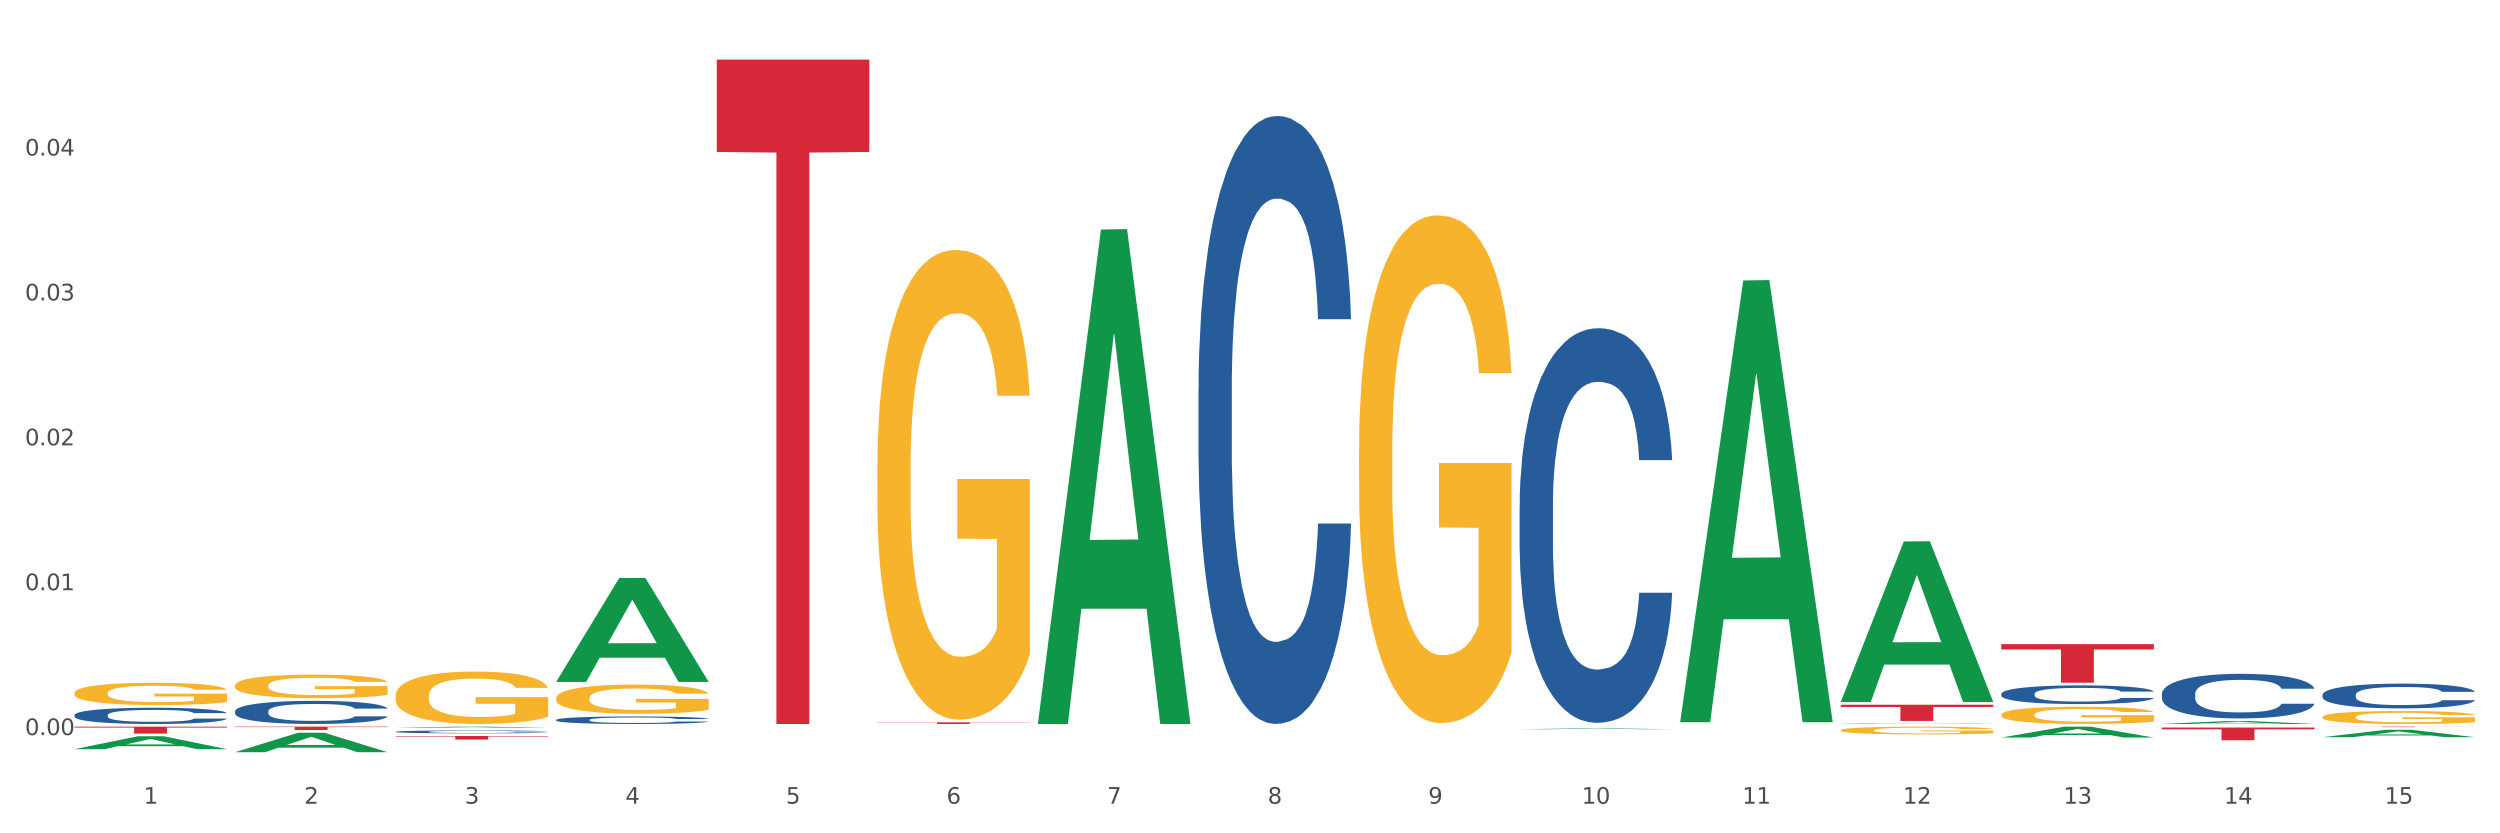 <?xml version="1.0" encoding="utf-8" standalone="no"?>
<!DOCTYPE svg PUBLIC "-//W3C//DTD SVG 1.1//EN"
  "http://www.w3.org/Graphics/SVG/1.1/DTD/svg11.dtd">
<svg xmlns:xlink="http://www.w3.org/1999/xlink" width="1080pt" height="360pt" viewBox="0 0 1080 360" xmlns="http://www.w3.org/2000/svg" version="1.1">
 <rect x="0" y="0" width="1080" height="360" fill="#333333" stroke="none"/>
 <defs>
  <style type="text/css">*{stroke-linejoin: round; stroke-linecap: butt}</style>
 </defs>
 <g id="figure_1">
  <g id="patch_1">
   <path d="M 0 360 
L 1080 360 
L 1080 0 
L 0 0 
z
" style="fill: #ffffff; stroke: #ffffff; stroke-linejoin: miter"/>
  </g>
  <g id="axes_1">
   <g id="matplotlib.axis_1">
    <g id="xtick_1">
     <g id="text_1">
      <!-- 1 -->
      <g style="fill: #4d4d4d" transform="translate(62.07 347.204) scale(0.096 -0.096)">
       <defs>
        <path id="DejaVuSans-31" d="M 794 531 
L 1825 531 
L 1825 4091 
L 703 3866 
L 703 4441 
L 1819 4666 
L 2450 4666 
L 2450 531 
L 3481 531 
L 3481 0 
L 794 0 
L 794 531 
z
" transform="scale(0.016)"/>
       </defs>
       <use xlink:href="#DejaVuSans-31"/>
      </g>
     </g>
    </g>
    <g id="xtick_2">
     <g id="text_2">
      <!-- 2 -->
      <g style="fill: #4d4d4d" transform="translate(131.436 347.204) scale(0.096 -0.096)">
       <defs>
        <path id="DejaVuSans-32" d="M 1228 531 
L 3431 531 
L 3431 0 
L 469 0 
L 469 531 
Q 828 903 1448 1529 
Q 2069 2156 2228 2338 
Q 2531 2678 2651 2914 
Q 2772 3150 2772 3378 
Q 2772 3750 2511 3984 
Q 2250 4219 1831 4219 
Q 1534 4219 1204 4116 
Q 875 4013 500 3803 
L 500 4441 
Q 881 4594 1212 4672 
Q 1544 4750 1819 4750 
Q 2544 4750 2975 4387 
Q 3406 4025 3406 3419 
Q 3406 3131 3298 2873 
Q 3191 2616 2906 2266 
Q 2828 2175 2409 1742 
Q 1991 1309 1228 531 
z
" transform="scale(0.016)"/>
       </defs>
       <use xlink:href="#DejaVuSans-32"/>
      </g>
     </g>
    </g>
    <g id="xtick_3">
     <g id="text_3">
      <!-- 3 -->
      <g style="fill: #4d4d4d" transform="translate(200.802 347.204) scale(0.096 -0.096)">
       <defs>
        <path id="DejaVuSans-33" d="M 2597 2516 
Q 3050 2419 3304 2112 
Q 3559 1806 3559 1356 
Q 3559 666 3084 287 
Q 2609 -91 1734 -91 
Q 1441 -91 1130 -33 
Q 819 25 488 141 
L 488 750 
Q 750 597 1062 519 
Q 1375 441 1716 441 
Q 2309 441 2620 675 
Q 2931 909 2931 1356 
Q 2931 1769 2642 2001 
Q 2353 2234 1838 2234 
L 1294 2234 
L 1294 2753 
L 1863 2753 
Q 2328 2753 2575 2939 
Q 2822 3125 2822 3475 
Q 2822 3834 2567 4026 
Q 2313 4219 1838 4219 
Q 1578 4219 1281 4162 
Q 984 4106 628 3988 
L 628 4550 
Q 988 4650 1302 4700 
Q 1616 4750 1894 4750 
Q 2613 4750 3031 4423 
Q 3450 4097 3450 3541 
Q 3450 3153 3228 2886 
Q 3006 2619 2597 2516 
z
" transform="scale(0.016)"/>
       </defs>
       <use xlink:href="#DejaVuSans-33"/>
      </g>
     </g>
    </g>
    <g id="xtick_4">
     <g id="text_4">
      <!-- 4 -->
      <g style="fill: #4d4d4d" transform="translate(270.169 347.204) scale(0.096 -0.096)">
       <defs>
        <path id="DejaVuSans-34" d="M 2419 4116 
L 825 1625 
L 2419 1625 
L 2419 4116 
z
M 2253 4666 
L 3047 4666 
L 3047 1625 
L 3713 1625 
L 3713 1100 
L 3047 1100 
L 3047 0 
L 2419 0 
L 2419 1100 
L 313 1100 
L 313 1709 
L 2253 4666 
z
" transform="scale(0.016)"/>
       </defs>
       <use xlink:href="#DejaVuSans-34"/>
      </g>
     </g>
    </g>
    <g id="xtick_5">
     <g id="text_5">
      <!-- 5 -->
      <g style="fill: #4d4d4d" transform="translate(339.535 347.204) scale(0.096 -0.096)">
       <defs>
        <path id="DejaVuSans-35" d="M 691 4666 
L 3169 4666 
L 3169 4134 
L 1269 4134 
L 1269 2991 
Q 1406 3038 1543 3061 
Q 1681 3084 1819 3084 
Q 2600 3084 3056 2656 
Q 3513 2228 3513 1497 
Q 3513 744 3044 326 
Q 2575 -91 1722 -91 
Q 1428 -91 1123 -41 
Q 819 9 494 109 
L 494 744 
Q 775 591 1075 516 
Q 1375 441 1709 441 
Q 2250 441 2565 725 
Q 2881 1009 2881 1497 
Q 2881 1984 2565 2268 
Q 2250 2553 1709 2553 
Q 1456 2553 1204 2497 
Q 953 2441 691 2322 
L 691 4666 
z
" transform="scale(0.016)"/>
       </defs>
       <use xlink:href="#DejaVuSans-35"/>
      </g>
     </g>
    </g>
    <g id="xtick_6">
     <g id="text_6">
      <!-- 6 -->
      <g style="fill: #4d4d4d" transform="translate(408.901 347.204) scale(0.096 -0.096)">
       <defs>
        <path id="DejaVuSans-36" d="M 2113 2584 
Q 1688 2584 1439 2293 
Q 1191 2003 1191 1497 
Q 1191 994 1439 701 
Q 1688 409 2113 409 
Q 2538 409 2786 701 
Q 3034 994 3034 1497 
Q 3034 2003 2786 2293 
Q 2538 2584 2113 2584 
z
M 3366 4563 
L 3366 3988 
Q 3128 4100 2886 4159 
Q 2644 4219 2406 4219 
Q 1781 4219 1451 3797 
Q 1122 3375 1075 2522 
Q 1259 2794 1537 2939 
Q 1816 3084 2150 3084 
Q 2853 3084 3261 2657 
Q 3669 2231 3669 1497 
Q 3669 778 3244 343 
Q 2819 -91 2113 -91 
Q 1303 -91 875 529 
Q 447 1150 447 2328 
Q 447 3434 972 4092 
Q 1497 4750 2381 4750 
Q 2619 4750 2861 4703 
Q 3103 4656 3366 4563 
z
" transform="scale(0.016)"/>
       </defs>
       <use xlink:href="#DejaVuSans-36"/>
      </g>
     </g>
    </g>
    <g id="xtick_7">
     <g id="text_7">
      <!-- 7 -->
      <g style="fill: #4d4d4d" transform="translate(478.267 347.204) scale(0.096 -0.096)">
       <defs>
        <path id="DejaVuSans-37" d="M 525 4666 
L 3525 4666 
L 3525 4397 
L 1831 0 
L 1172 0 
L 2766 4134 
L 525 4134 
L 525 4666 
z
" transform="scale(0.016)"/>
       </defs>
       <use xlink:href="#DejaVuSans-37"/>
      </g>
     </g>
    </g>
    <g id="xtick_8">
     <g id="text_8">
      <!-- 8 -->
      <g style="fill: #4d4d4d" transform="translate(547.634 347.204) scale(0.096 -0.096)">
       <defs>
        <path id="DejaVuSans-38" d="M 2034 2216 
Q 1584 2216 1326 1975 
Q 1069 1734 1069 1313 
Q 1069 891 1326 650 
Q 1584 409 2034 409 
Q 2484 409 2743 651 
Q 3003 894 3003 1313 
Q 3003 1734 2745 1975 
Q 2488 2216 2034 2216 
z
M 1403 2484 
Q 997 2584 770 2862 
Q 544 3141 544 3541 
Q 544 4100 942 4425 
Q 1341 4750 2034 4750 
Q 2731 4750 3128 4425 
Q 3525 4100 3525 3541 
Q 3525 3141 3298 2862 
Q 3072 2584 2669 2484 
Q 3125 2378 3379 2068 
Q 3634 1759 3634 1313 
Q 3634 634 3220 271 
Q 2806 -91 2034 -91 
Q 1263 -91 848 271 
Q 434 634 434 1313 
Q 434 1759 690 2068 
Q 947 2378 1403 2484 
z
M 1172 3481 
Q 1172 3119 1398 2916 
Q 1625 2713 2034 2713 
Q 2441 2713 2670 2916 
Q 2900 3119 2900 3481 
Q 2900 3844 2670 4047 
Q 2441 4250 2034 4250 
Q 1625 4250 1398 4047 
Q 1172 3844 1172 3481 
z
" transform="scale(0.016)"/>
       </defs>
       <use xlink:href="#DejaVuSans-38"/>
      </g>
     </g>
    </g>
    <g id="xtick_9">
     <g id="text_9">
      <!-- 9 -->
      <g style="fill: #4d4d4d" transform="translate(617 347.204) scale(0.096 -0.096)">
       <defs>
        <path id="DejaVuSans-39" d="M 703 97 
L 703 672 
Q 941 559 1184 500 
Q 1428 441 1663 441 
Q 2288 441 2617 861 
Q 2947 1281 2994 2138 
Q 2813 1869 2534 1725 
Q 2256 1581 1919 1581 
Q 1219 1581 811 2004 
Q 403 2428 403 3163 
Q 403 3881 828 4315 
Q 1253 4750 1959 4750 
Q 2769 4750 3195 4129 
Q 3622 3509 3622 2328 
Q 3622 1225 3098 567 
Q 2575 -91 1691 -91 
Q 1453 -91 1209 -44 
Q 966 3 703 97 
z
M 1959 2075 
Q 2384 2075 2632 2365 
Q 2881 2656 2881 3163 
Q 2881 3666 2632 3958 
Q 2384 4250 1959 4250 
Q 1534 4250 1286 3958 
Q 1038 3666 1038 3163 
Q 1038 2656 1286 2365 
Q 1534 2075 1959 2075 
z
" transform="scale(0.016)"/>
       </defs>
       <use xlink:href="#DejaVuSans-39"/>
      </g>
     </g>
    </g>
    <g id="xtick_10">
     <g id="text_10">
      <!-- 10 -->
      <g style="fill: #4d4d4d" transform="translate(683.312 347.204) scale(0.096 -0.096)">
       <defs>
        <path id="DejaVuSans-30" d="M 2034 4250 
Q 1547 4250 1301 3770 
Q 1056 3291 1056 2328 
Q 1056 1369 1301 889 
Q 1547 409 2034 409 
Q 2525 409 2770 889 
Q 3016 1369 3016 2328 
Q 3016 3291 2770 3770 
Q 2525 4250 2034 4250 
z
M 2034 4750 
Q 2819 4750 3233 4129 
Q 3647 3509 3647 2328 
Q 3647 1150 3233 529 
Q 2819 -91 2034 -91 
Q 1250 -91 836 529 
Q 422 1150 422 2328 
Q 422 3509 836 4129 
Q 1250 4750 2034 4750 
z
" transform="scale(0.016)"/>
       </defs>
       <use xlink:href="#DejaVuSans-31"/>
       <use xlink:href="#DejaVuSans-30" transform="translate(63.623 0)"/>
      </g>
     </g>
    </g>
    <g id="xtick_11">
     <g id="text_11">
      <!-- 11 -->
      <g style="fill: #4d4d4d" transform="translate(752.678 347.204) scale(0.096 -0.096)">
       <use xlink:href="#DejaVuSans-31"/>
       <use xlink:href="#DejaVuSans-31" transform="translate(63.623 0)"/>
      </g>
     </g>
    </g>
    <g id="xtick_12">
     <g id="text_12">
      <!-- 12 -->
      <g style="fill: #4d4d4d" transform="translate(822.044 347.204) scale(0.096 -0.096)">
       <use xlink:href="#DejaVuSans-31"/>
       <use xlink:href="#DejaVuSans-32" transform="translate(63.623 0)"/>
      </g>
     </g>
    </g>
    <g id="xtick_13">
     <g id="text_13">
      <!-- 13 -->
      <g style="fill: #4d4d4d" transform="translate(891.411 347.204) scale(0.096 -0.096)">
       <use xlink:href="#DejaVuSans-31"/>
       <use xlink:href="#DejaVuSans-33" transform="translate(63.623 0)"/>
      </g>
     </g>
    </g>
    <g id="xtick_14">
     <g id="text_14">
      <!-- 14 -->
      <g style="fill: #4d4d4d" transform="translate(960.777 347.204) scale(0.096 -0.096)">
       <use xlink:href="#DejaVuSans-31"/>
       <use xlink:href="#DejaVuSans-34" transform="translate(63.623 0)"/>
      </g>
     </g>
    </g>
    <g id="xtick_15">
     <g id="text_15">
      <!-- 15 -->
      <g style="fill: #4d4d4d" transform="translate(1030.143 347.204) scale(0.096 -0.096)">
       <use xlink:href="#DejaVuSans-31"/>
       <use xlink:href="#DejaVuSans-35" transform="translate(63.623 0)"/>
      </g>
     </g>
    </g>
    <g id="xtick_16"/>
    <g id="xtick_17"/>
    <g id="xtick_18"/>
    <g id="xtick_19"/>
    <g id="xtick_20"/>
    <g id="xtick_21"/>
    <g id="xtick_22"/>
    <g id="xtick_23"/>
    <g id="xtick_24"/>
    <g id="xtick_25"/>
    <g id="xtick_26"/>
    <g id="xtick_27"/>
    <g id="xtick_28"/>
    <g id="xtick_29"/>
   </g>
   <g id="matplotlib.axis_2">
    <g id="ytick_1">
     <g id="text_16">
      <!-- 0.00 -->
      <g style="fill: #4d4d4d" transform="translate(10.8 317.557) scale(0.096 -0.096)">
       <defs>
        <path id="DejaVuSans-2e" d="M 684 794 
L 1344 794 
L 1344 0 
L 684 0 
L 684 794 
z
" transform="scale(0.016)"/>
       </defs>
       <use xlink:href="#DejaVuSans-30"/>
       <use xlink:href="#DejaVuSans-2e" transform="translate(63.623 0)"/>
       <use xlink:href="#DejaVuSans-30" transform="translate(95.41 0)"/>
       <use xlink:href="#DejaVuSans-30" transform="translate(159.033 0)"/>
      </g>
     </g>
    </g>
    <g id="ytick_2">
     <g id="text_17">
      <!-- 0.01 -->
      <g style="fill: #4d4d4d" transform="translate(10.8 254.964) scale(0.096 -0.096)">
       <use xlink:href="#DejaVuSans-30"/>
       <use xlink:href="#DejaVuSans-2e" transform="translate(63.623 0)"/>
       <use xlink:href="#DejaVuSans-30" transform="translate(95.41 0)"/>
       <use xlink:href="#DejaVuSans-31" transform="translate(159.033 0)"/>
      </g>
     </g>
    </g>
    <g id="ytick_3">
     <g id="text_18">
      <!-- 0.02 -->
      <g style="fill: #4d4d4d" transform="translate(10.8 192.371) scale(0.096 -0.096)">
       <use xlink:href="#DejaVuSans-30"/>
       <use xlink:href="#DejaVuSans-2e" transform="translate(63.623 0)"/>
       <use xlink:href="#DejaVuSans-30" transform="translate(95.41 0)"/>
       <use xlink:href="#DejaVuSans-32" transform="translate(159.033 0)"/>
      </g>
     </g>
    </g>
    <g id="ytick_4">
     <g id="text_19">
      <!-- 0.03 -->
      <g style="fill: #4d4d4d" transform="translate(10.8 129.779) scale(0.096 -0.096)">
       <use xlink:href="#DejaVuSans-30"/>
       <use xlink:href="#DejaVuSans-2e" transform="translate(63.623 0)"/>
       <use xlink:href="#DejaVuSans-30" transform="translate(95.41 0)"/>
       <use xlink:href="#DejaVuSans-33" transform="translate(159.033 0)"/>
      </g>
     </g>
    </g>
    <g id="ytick_5">
     <g id="text_20">
      <!-- 0.04 -->
      <g style="fill: #4d4d4d" transform="translate(10.8 67.186) scale(0.096 -0.096)">
       <use xlink:href="#DejaVuSans-30"/>
       <use xlink:href="#DejaVuSans-2e" transform="translate(63.623 0)"/>
       <use xlink:href="#DejaVuSans-30" transform="translate(95.41 0)"/>
       <use xlink:href="#DejaVuSans-34" transform="translate(159.033 0)"/>
      </g>
     </g>
    </g>
    <g id="ytick_6"/>
    <g id="ytick_7"/>
    <g id="ytick_8"/>
    <g id="ytick_9"/>
    <g id="ytick_10"/>
   </g>
   <g id="PolyCollection_1">
    <path d="M 32.175 323.633 
L 32.243 323.628 
L 59.417 318.075 
L 70.695 318.07 
L 98.073 323.643 
L 85.029 323.643 
L 79.119 322.345 
L 51.061 322.345 
L 50.857 322.366 
L 45.151 323.643 
L 32.175 323.643 
L 32.175 323.633 
L 54.594 321.571 
L 75.586 321.566 
L 65.192 319.258 
L 65.056 319.247 
L 64.92 319.263 
L 54.526 321.566 
L 54.594 321.571 
L 32.175 323.633 
z
" clip-path="url(#p9879a45b90)" style="fill: #109648"/>
    <path d="M 1003.302 309.753 
L 1003.38 309.748 
L 1003.38 309.565 
L 1003.535 309.407 
L 1004.314 309.024 
L 1005.481 308.708 
L 1006.336 308.54 
L 1007.192 308.402 
L 1008.204 308.264 
L 1009.448 308.122 
L 1011.705 307.912 
L 1013.105 307.805 
L 1014.817 307.693 
L 1017.929 307.53 
L 1020.185 307.438 
L 1022.519 307.362 
L 1026.331 307.27 
L 1028.821 307.229 
L 1031.466 307.198 
L 1034.656 307.178 
L 1037.068 307.173 
L 1042.358 307.188 
L 1046.871 307.234 
L 1049.049 307.27 
L 1051.85 307.331 
L 1053.328 307.372 
L 1055.74 307.453 
L 1058.23 307.561 
L 1059.942 307.652 
L 1062.509 307.826 
L 1064.454 307.999 
L 1066.244 308.213 
L 1067.177 308.361 
L 1067.877 308.499 
L 1068.5 308.657 
L 1069.122 308.907 
L 1055.118 308.907 
L 1054.573 308.728 
L 1053.717 308.56 
L 1052.473 308.397 
L 1051.383 308.295 
L 1049.516 308.167 
L 1047.805 308.086 
L 1046.015 308.025 
L 1043.837 307.974 
L 1042.125 307.948 
L 1039.713 307.928 
L 1034.967 307.933 
L 1031.777 307.974 
L 1029.599 308.025 
L 1028.199 308.071 
L 1026.954 308.122 
L 1025.553 308.193 
L 1023.919 308.3 
L 1022.752 308.397 
L 1021.585 308.519 
L 1020.652 308.642 
L 1019.796 308.785 
L 1019.096 308.937 
L 1018.551 309.096 
L 1018.084 309.289 
L 1017.695 309.611 
L 1017.695 310.309 
L 1017.851 310.467 
L 1018.24 310.677 
L 1018.707 310.835 
L 1019.485 311.023 
L 1020.185 311.151 
L 1021.508 311.334 
L 1022.986 311.487 
L 1024.153 311.584 
L 1025.32 311.666 
L 1027.343 311.778 
L 1029.599 311.87 
L 1031.544 311.926 
L 1034.189 311.977 
L 1035.979 311.997 
L 1037.535 312.008 
L 1041.347 312.008 
L 1044.07 311.992 
L 1047.104 311.957 
L 1049.438 311.911 
L 1051.383 311.855 
L 1053.562 311.763 
L 1054.962 311.676 
L 1054.962 310.61 
L 1037.846 310.605 
L 1037.846 309.896 
L 1069.2 309.896 
L 1069.2 311.977 
L 1067.877 312.084 
L 1066.399 312.181 
L 1064.843 312.268 
L 1062.509 312.375 
L 1059.708 312.477 
L 1057.219 312.548 
L 1054.573 312.609 
L 1051.461 312.665 
L 1047.416 312.716 
L 1044.926 312.737 
L 1041.814 312.752 
L 1038.157 312.757 
L 1034.967 312.747 
L 1031.855 312.722 
L 1028.588 312.676 
L 1025.398 312.609 
L 1022.986 312.543 
L 1020.574 312.461 
L 1018.007 312.354 
L 1015.984 312.252 
L 1014.428 312.161 
L 1012.716 312.043 
L 1010.849 311.89 
L 1009.448 311.753 
L 1008.204 311.61 
L 1006.881 311.426 
L 1005.947 311.268 
L 1005.014 311.069 
L 1004.469 310.921 
L 1003.847 310.692 
L 1003.38 310.371 
L 1003.302 309.753 
z
" clip-path="url(#p9879a45b90)" style="fill: #f7b32b"/>
    <path d="M 379.006 201.734 
L 379.084 201.549 
L 379.084 194.877 
L 379.24 189.132 
L 380.018 175.232 
L 381.185 163.741 
L 382.04 157.625 
L 382.896 152.622 
L 383.908 147.618 
L 385.152 142.428 
L 387.409 134.83 
L 388.809 130.938 
L 390.521 126.861 
L 393.633 120.93 
L 395.889 117.594 
L 398.223 114.814 
L 402.035 111.478 
L 404.525 109.995 
L 407.17 108.883 
L 410.36 108.142 
L 412.772 107.957 
L 418.062 108.513 
L 422.575 110.181 
L 424.753 111.478 
L 427.554 113.702 
L 429.032 115.185 
L 431.444 118.15 
L 433.934 122.042 
L 435.646 125.378 
L 438.213 131.679 
L 440.158 137.98 
L 441.948 145.764 
L 442.881 151.139 
L 443.581 156.143 
L 444.204 161.888 
L 444.826 170.969 
L 430.822 170.969 
L 430.277 164.483 
L 429.422 158.367 
L 428.177 152.436 
L 427.087 148.73 
L 425.22 144.096 
L 423.509 141.131 
L 421.719 138.907 
L 419.541 137.054 
L 417.829 136.127 
L 415.417 135.386 
L 410.671 135.571 
L 407.481 137.054 
L 405.303 138.907 
L 403.903 140.575 
L 402.658 142.428 
L 401.257 145.023 
L 399.624 148.915 
L 398.456 152.436 
L 397.289 156.884 
L 396.356 161.332 
L 395.5 166.521 
L 394.8 172.081 
L 394.255 177.826 
L 393.788 184.869 
L 393.399 196.545 
L 393.399 221.935 
L 393.555 227.68 
L 393.944 235.279 
L 394.411 241.024 
L 395.189 247.881 
L 395.889 252.515 
L 397.212 259.187 
L 398.69 264.747 
L 399.857 268.268 
L 401.024 271.233 
L 403.047 275.31 
L 405.303 278.646 
L 407.248 280.685 
L 409.893 282.538 
L 411.683 283.28 
L 413.239 283.65 
L 417.051 283.65 
L 419.774 283.094 
L 422.808 281.797 
L 425.142 280.129 
L 427.087 278.09 
L 429.266 274.754 
L 430.666 271.604 
L 430.666 232.87 
L 413.55 232.684 
L 413.55 206.923 
L 444.904 206.923 
L 444.904 282.538 
L 443.581 286.43 
L 442.103 289.952 
L 440.547 293.102 
L 438.213 296.994 
L 435.412 300.701 
L 432.923 303.295 
L 430.277 305.519 
L 427.165 307.558 
L 423.12 309.411 
L 420.63 310.153 
L 417.518 310.709 
L 413.861 310.894 
L 410.671 310.523 
L 407.559 309.597 
L 404.292 307.929 
L 401.102 305.519 
L 398.69 303.11 
L 396.278 300.145 
L 393.711 296.253 
L 391.688 292.546 
L 390.132 289.21 
L 388.42 284.948 
L 386.553 279.388 
L 385.152 274.384 
L 383.908 269.195 
L 382.585 262.523 
L 381.651 256.777 
L 380.718 249.549 
L 380.173 244.175 
L 379.551 235.835 
L 379.084 224.159 
L 379.006 201.734 
z
" clip-path="url(#p9879a45b90)" style="fill: #f7b32b"/>
    <path d="M 864.57 308.751 
L 864.647 308.744 
L 864.647 308.499 
L 864.803 308.288 
L 865.581 307.778 
L 866.748 307.356 
L 867.604 307.132 
L 868.46 306.948 
L 869.471 306.765 
L 870.716 306.574 
L 872.972 306.295 
L 874.373 306.153 
L 876.084 306.003 
L 879.196 305.785 
L 881.453 305.663 
L 883.787 305.561 
L 887.599 305.438 
L 890.089 305.384 
L 892.734 305.343 
L 895.924 305.316 
L 898.336 305.309 
L 903.626 305.33 
L 908.139 305.391 
L 910.317 305.438 
L 913.118 305.52 
L 914.596 305.574 
L 917.008 305.683 
L 919.498 305.826 
L 921.209 305.948 
L 923.777 306.18 
L 925.722 306.411 
L 927.511 306.697 
L 928.445 306.894 
L 929.145 307.078 
L 929.767 307.288 
L 930.39 307.622 
L 916.385 307.622 
L 915.841 307.384 
L 914.985 307.159 
L 913.74 306.942 
L 912.651 306.806 
L 910.784 306.635 
L 909.072 306.527 
L 907.283 306.445 
L 905.104 306.377 
L 903.393 306.343 
L 900.981 306.316 
L 896.235 306.323 
L 893.045 306.377 
L 890.867 306.445 
L 889.466 306.506 
L 888.221 306.574 
L 886.821 306.669 
L 885.187 306.812 
L 884.02 306.942 
L 882.853 307.105 
L 881.919 307.268 
L 881.064 307.459 
L 880.363 307.663 
L 879.819 307.873 
L 879.352 308.132 
L 878.963 308.56 
L 878.963 309.492 
L 879.119 309.703 
L 879.508 309.982 
L 879.974 310.193 
L 880.752 310.445 
L 881.453 310.615 
L 882.775 310.859 
L 884.253 311.064 
L 885.42 311.193 
L 886.587 311.302 
L 888.61 311.451 
L 890.867 311.574 
L 892.812 311.649 
L 895.457 311.717 
L 897.246 311.744 
L 898.802 311.757 
L 902.615 311.757 
L 905.338 311.737 
L 908.372 311.689 
L 910.706 311.628 
L 912.651 311.553 
L 914.829 311.431 
L 916.23 311.315 
L 916.23 309.894 
L 899.114 309.887 
L 899.114 308.941 
L 930.468 308.941 
L 930.468 311.717 
L 929.145 311.859 
L 927.667 311.989 
L 926.111 312.104 
L 923.777 312.247 
L 920.976 312.383 
L 918.486 312.478 
L 915.841 312.56 
L 912.729 312.635 
L 908.683 312.703 
L 906.193 312.73 
L 903.081 312.75 
L 899.425 312.757 
L 896.235 312.744 
L 893.123 312.71 
L 889.855 312.648 
L 886.665 312.56 
L 884.253 312.472 
L 881.842 312.363 
L 879.274 312.22 
L 877.251 312.084 
L 875.695 311.961 
L 873.984 311.805 
L 872.116 311.601 
L 870.716 311.417 
L 869.471 311.227 
L 868.149 310.982 
L 867.215 310.771 
L 866.281 310.506 
L 865.737 310.309 
L 865.114 310.002 
L 864.647 309.574 
L 864.57 308.751 
z
" clip-path="url(#p9879a45b90)" style="fill: #f7b32b"/>
    <path d="M 170.907 314.402 
L 170.975 314.402 
L 198.15 313.91 
L 209.427 313.91 
L 236.805 314.403 
L 223.762 314.403 
L 217.851 314.288 
L 189.794 314.288 
L 189.59 314.29 
L 183.883 314.403 
L 170.907 314.403 
L 170.907 314.402 
L 193.326 314.22 
L 214.319 314.219 
L 203.924 314.015 
L 203.788 314.014 
L 203.653 314.015 
L 193.258 314.219 
L 193.326 314.22 
L 170.907 314.402 
z
" clip-path="url(#p9879a45b90)" style="fill: #109648"/>
    <path d="M 101.541 324.934 
L 101.609 324.926 
L 128.784 316.538 
L 140.061 316.53 
L 167.439 324.95 
L 154.395 324.95 
L 148.485 322.989 
L 120.427 322.989 
L 120.224 323.02 
L 114.517 324.95 
L 101.541 324.95 
L 101.541 324.934 
L 123.96 321.819 
L 144.952 321.811 
L 134.558 318.324 
L 134.422 318.308 
L 134.286 318.332 
L 123.892 321.811 
L 123.96 321.819 
L 101.541 324.934 
z
" clip-path="url(#p9879a45b90)" style="fill: #109648"/>
    <path d="M 795.203 315.464 
L 795.281 315.461 
L 795.281 315.35 
L 795.437 315.255 
L 796.215 315.025 
L 797.382 314.834 
L 798.238 314.733 
L 799.094 314.65 
L 800.105 314.567 
L 801.35 314.481 
L 803.606 314.355 
L 805.006 314.291 
L 806.718 314.223 
L 809.83 314.125 
L 812.086 314.07 
L 814.42 314.023 
L 818.233 313.968 
L 820.722 313.944 
L 823.368 313.925 
L 826.557 313.913 
L 828.969 313.91 
L 834.26 313.919 
L 838.772 313.947 
L 840.951 313.968 
L 843.752 314.005 
L 845.23 314.03 
L 847.642 314.079 
L 850.131 314.143 
L 851.843 314.199 
L 854.41 314.303 
L 856.355 314.407 
L 858.145 314.536 
L 859.078 314.625 
L 859.779 314.708 
L 860.401 314.804 
L 861.024 314.954 
L 847.019 314.954 
L 846.475 314.847 
L 845.619 314.745 
L 844.374 314.647 
L 843.285 314.586 
L 841.418 314.509 
L 839.706 314.46 
L 837.916 314.423 
L 835.738 314.392 
L 834.026 314.377 
L 831.615 314.364 
L 826.869 314.367 
L 823.679 314.392 
L 821.5 314.423 
L 820.1 314.45 
L 818.855 314.481 
L 817.455 314.524 
L 815.821 314.589 
L 814.654 314.647 
L 813.487 314.721 
L 812.553 314.794 
L 811.697 314.88 
L 810.997 314.973 
L 810.453 315.068 
L 809.986 315.185 
L 809.597 315.378 
L 809.597 315.799 
L 809.752 315.894 
L 810.141 316.02 
L 810.608 316.115 
L 811.386 316.229 
L 812.086 316.306 
L 813.409 316.416 
L 814.887 316.508 
L 816.054 316.567 
L 817.221 316.616 
L 819.244 316.683 
L 821.5 316.739 
L 823.445 316.773 
L 826.091 316.803 
L 827.88 316.816 
L 829.436 316.822 
L 833.248 316.822 
L 835.971 316.812 
L 839.006 316.791 
L 841.34 316.763 
L 843.285 316.73 
L 845.463 316.674 
L 846.864 316.622 
L 846.864 315.98 
L 829.747 315.977 
L 829.747 315.55 
L 861.101 315.55 
L 861.101 316.803 
L 859.779 316.868 
L 858.3 316.926 
L 856.744 316.978 
L 854.41 317.043 
L 851.61 317.104 
L 849.12 317.147 
L 846.475 317.184 
L 843.363 317.218 
L 839.317 317.249 
L 836.827 317.261 
L 833.715 317.27 
L 830.059 317.273 
L 826.869 317.267 
L 823.757 317.252 
L 820.489 317.224 
L 817.299 317.184 
L 814.887 317.144 
L 812.475 317.095 
L 809.908 317.031 
L 807.885 316.969 
L 806.329 316.914 
L 804.617 316.843 
L 802.75 316.751 
L 801.35 316.668 
L 800.105 316.582 
L 798.782 316.472 
L 797.849 316.376 
L 796.915 316.257 
L 796.37 316.167 
L 795.748 316.029 
L 795.281 315.836 
L 795.203 315.464 
z
" clip-path="url(#p9879a45b90)" style="fill: #f7b32b"/>
    <path d="M 1003.302 318.472 
L 1003.37 318.469 
L 1030.544 315.274 
L 1041.822 315.271 
L 1069.2 318.478 
L 1056.156 318.478 
L 1050.246 317.731 
L 1022.188 317.731 
L 1021.984 317.743 
L 1016.278 318.478 
L 1003.302 318.478 
L 1003.302 318.472 
L 1025.721 317.285 
L 1046.713 317.282 
L 1036.319 315.954 
L 1036.183 315.948 
L 1036.047 315.957 
L 1025.653 317.282 
L 1025.721 317.285 
L 1003.302 318.472 
z
" clip-path="url(#p9879a45b90)" style="fill: #109648"/>
    <path d="M 725.837 311.635 
L 725.905 311.456 
L 753.08 121.158 
L 764.357 120.978 
L 791.735 311.994 
L 778.691 311.994 
L 772.781 267.513 
L 744.723 267.513 
L 744.52 268.231 
L 738.813 311.994 
L 725.837 311.994 
L 725.837 311.635 
L 748.256 240.968 
L 769.248 240.789 
L 758.854 161.692 
L 758.718 161.334 
L 758.582 161.872 
L 748.188 240.789 
L 748.256 240.968 
L 725.837 311.635 
z
" clip-path="url(#p9879a45b90)" style="fill: #109648"/>
    <path d="M 795.203 303.152 
L 795.271 303.087 
L 822.446 233.892 
L 833.723 233.827 
L 861.101 303.283 
L 848.058 303.283 
L 842.147 287.109 
L 814.09 287.109 
L 813.886 287.37 
L 808.179 303.283 
L 795.203 303.283 
L 795.203 303.152 
L 817.622 277.457 
L 838.615 277.392 
L 828.22 248.631 
L 828.084 248.501 
L 827.949 248.697 
L 817.554 277.392 
L 817.622 277.457 
L 795.203 303.152 
z
" clip-path="url(#p9879a45b90)" style="fill: #109648"/>
    <path d="M 864.57 318.617 
L 864.638 318.612 
L 891.812 313.914 
L 903.089 313.91 
L 930.468 318.626 
L 917.424 318.626 
L 911.513 317.528 
L 883.456 317.528 
L 883.252 317.545 
L 877.545 318.626 
L 864.57 318.626 
L 864.57 318.617 
L 886.989 316.872 
L 907.981 316.868 
L 897.587 314.915 
L 897.451 314.906 
L 897.315 314.919 
L 886.921 316.868 
L 886.989 316.872 
L 864.57 318.617 
z
" clip-path="url(#p9879a45b90)" style="fill: #109648"/>
    <path d="M 933.936 312.755 
L 934.004 312.754 
L 961.178 311.515 
L 972.456 311.514 
L 999.834 312.757 
L 986.79 312.757 
L 980.88 312.468 
L 952.822 312.468 
L 952.618 312.472 
L 946.912 312.757 
L 933.936 312.757 
L 933.936 312.755 
L 956.355 312.295 
L 977.347 312.294 
L 966.953 311.779 
L 966.817 311.776 
L 966.681 311.78 
L 956.287 312.294 
L 956.355 312.295 
L 933.936 312.755 
z
" clip-path="url(#p9879a45b90)" style="fill: #109648"/>
    <path d="M 240.274 301.577 
L 240.351 301.565 
L 240.351 301.15 
L 240.507 300.793 
L 241.285 299.93 
L 242.452 299.215 
L 243.308 298.835 
L 244.164 298.524 
L 245.175 298.213 
L 246.42 297.891 
L 248.676 297.419 
L 250.077 297.177 
L 251.788 296.923 
L 254.9 296.555 
L 257.157 296.348 
L 259.491 296.175 
L 263.303 295.967 
L 265.793 295.875 
L 268.438 295.806 
L 271.628 295.76 
L 274.04 295.749 
L 279.33 295.783 
L 283.843 295.887 
L 286.021 295.967 
L 288.822 296.106 
L 290.3 296.198 
L 292.712 296.382 
L 295.202 296.624 
L 296.913 296.831 
L 299.481 297.223 
L 301.426 297.615 
L 303.215 298.098 
L 304.149 298.432 
L 304.849 298.743 
L 305.471 299.1 
L 306.094 299.665 
L 292.089 299.665 
L 291.545 299.262 
L 290.689 298.881 
L 289.444 298.513 
L 288.355 298.283 
L 286.488 297.995 
L 284.776 297.81 
L 282.987 297.672 
L 280.808 297.557 
L 279.097 297.499 
L 276.685 297.453 
L 271.939 297.465 
L 268.749 297.557 
L 266.571 297.672 
L 265.17 297.776 
L 263.925 297.891 
L 262.525 298.052 
L 260.891 298.294 
L 259.724 298.513 
L 258.557 298.789 
L 257.623 299.066 
L 256.768 299.388 
L 256.067 299.734 
L 255.523 300.091 
L 255.056 300.528 
L 254.667 301.254 
L 254.667 302.832 
L 254.823 303.189 
L 255.212 303.661 
L 255.678 304.018 
L 256.456 304.444 
L 257.157 304.732 
L 258.479 305.147 
L 259.957 305.493 
L 261.124 305.711 
L 262.291 305.896 
L 264.314 306.149 
L 266.571 306.356 
L 268.516 306.483 
L 271.161 306.598 
L 272.95 306.644 
L 274.506 306.667 
L 278.319 306.667 
L 281.042 306.633 
L 284.076 306.552 
L 286.41 306.448 
L 288.355 306.322 
L 290.533 306.114 
L 291.934 305.919 
L 291.934 303.511 
L 274.818 303.5 
L 274.818 301.899 
L 306.172 301.899 
L 306.172 306.598 
L 304.849 306.84 
L 303.371 307.059 
L 301.815 307.255 
L 299.481 307.497 
L 296.68 307.727 
L 294.19 307.888 
L 291.545 308.026 
L 288.433 308.153 
L 284.387 308.268 
L 281.897 308.314 
L 278.785 308.349 
L 275.129 308.36 
L 271.939 308.337 
L 268.827 308.28 
L 265.559 308.176 
L 262.369 308.026 
L 259.957 307.877 
L 257.546 307.692 
L 254.978 307.45 
L 252.955 307.22 
L 251.399 307.013 
L 249.688 306.748 
L 247.82 306.402 
L 246.42 306.091 
L 245.175 305.769 
L 243.853 305.354 
L 242.919 304.997 
L 241.985 304.548 
L 241.441 304.214 
L 240.818 303.696 
L 240.351 302.97 
L 240.274 301.577 
z
" clip-path="url(#p9879a45b90)" style="fill: #f7b32b"/>
    <path d="M 170.907 300.581 
L 170.985 300.56 
L 170.985 299.816 
L 171.141 299.175 
L 171.919 297.625 
L 173.086 296.343 
L 173.942 295.661 
L 174.798 295.103 
L 175.809 294.544 
L 177.054 293.966 
L 179.31 293.118 
L 180.71 292.684 
L 182.422 292.229 
L 185.534 291.567 
L 187.79 291.195 
L 190.124 290.885 
L 193.937 290.513 
L 196.426 290.348 
L 199.072 290.224 
L 202.261 290.141 
L 204.673 290.12 
L 209.964 290.182 
L 214.476 290.368 
L 216.655 290.513 
L 219.456 290.761 
L 220.934 290.927 
L 223.346 291.257 
L 225.835 291.691 
L 227.547 292.064 
L 230.114 292.766 
L 232.059 293.469 
L 233.849 294.338 
L 234.783 294.937 
L 235.483 295.495 
L 236.105 296.136 
L 236.728 297.149 
L 222.723 297.149 
L 222.179 296.426 
L 221.323 295.743 
L 220.078 295.082 
L 218.989 294.668 
L 217.122 294.152 
L 215.41 293.821 
L 213.62 293.573 
L 211.442 293.366 
L 209.73 293.263 
L 207.319 293.18 
L 202.573 293.201 
L 199.383 293.366 
L 197.204 293.573 
L 195.804 293.759 
L 194.559 293.966 
L 193.159 294.255 
L 191.525 294.689 
L 190.358 295.082 
L 189.191 295.578 
L 188.257 296.074 
L 187.401 296.653 
L 186.701 297.273 
L 186.157 297.914 
L 185.69 298.7 
L 185.301 300.002 
L 185.301 302.834 
L 185.456 303.475 
L 185.845 304.323 
L 186.312 304.964 
L 187.09 305.728 
L 187.79 306.245 
L 189.113 306.989 
L 190.591 307.61 
L 191.758 308.002 
L 192.925 308.333 
L 194.948 308.788 
L 197.204 309.16 
L 199.149 309.388 
L 201.795 309.594 
L 203.584 309.677 
L 205.14 309.718 
L 208.952 309.718 
L 211.675 309.656 
L 214.71 309.512 
L 217.044 309.326 
L 218.989 309.098 
L 221.167 308.726 
L 222.568 308.375 
L 222.568 304.054 
L 205.451 304.033 
L 205.451 301.16 
L 236.805 301.16 
L 236.805 309.594 
L 235.483 310.028 
L 234.004 310.421 
L 232.448 310.773 
L 230.114 311.207 
L 227.314 311.62 
L 224.824 311.91 
L 222.179 312.158 
L 219.067 312.385 
L 215.021 312.592 
L 212.531 312.675 
L 209.419 312.737 
L 205.763 312.757 
L 202.573 312.716 
L 199.461 312.613 
L 196.193 312.426 
L 193.003 312.158 
L 190.591 311.889 
L 188.179 311.558 
L 185.612 311.124 
L 183.589 310.711 
L 182.033 310.338 
L 180.321 309.863 
L 178.454 309.243 
L 177.054 308.685 
L 175.809 308.106 
L 174.486 307.362 
L 173.553 306.721 
L 172.619 305.914 
L 172.074 305.315 
L 171.452 304.385 
L 170.985 303.082 
L 170.907 300.581 
z
" clip-path="url(#p9879a45b90)" style="fill: #f7b32b"/>
    <path d="M 656.471 315.03 
L 656.539 315.03 
L 683.713 314.65 
L 694.991 314.649 
L 722.369 315.031 
L 709.325 315.031 
L 703.415 314.942 
L 675.357 314.942 
L 675.153 314.944 
L 669.447 315.031 
L 656.471 315.031 
L 656.471 315.03 
L 678.89 314.889 
L 699.882 314.889 
L 689.488 314.731 
L 689.352 314.73 
L 689.216 314.731 
L 678.822 314.889 
L 678.89 314.889 
L 656.471 315.03 
z
" clip-path="url(#p9879a45b90)" style="fill: #109648"/>
    <path d="M 448.372 312.356 
L 448.44 312.155 
L 475.615 99.159 
L 486.892 98.958 
L 514.27 312.757 
L 501.227 312.757 
L 495.316 262.971 
L 467.259 262.971 
L 467.055 263.774 
L 461.348 312.757 
L 448.372 312.757 
L 448.372 312.356 
L 470.791 233.26 
L 491.783 233.059 
L 481.389 144.529 
L 481.253 144.127 
L 481.117 144.729 
L 470.723 233.059 
L 470.791 233.26 
L 448.372 312.356 
z
" clip-path="url(#p9879a45b90)" style="fill: #109648"/>
    <path d="M 240.274 294.512 
L 240.342 294.469 
L 267.516 249.703 
L 278.793 249.661 
L 306.172 294.596 
L 293.128 294.596 
L 287.217 284.132 
L 259.16 284.132 
L 258.956 284.301 
L 253.249 294.596 
L 240.274 294.596 
L 240.274 294.512 
L 262.693 277.888 
L 283.685 277.845 
L 273.291 259.238 
L 273.155 259.154 
L 273.019 259.281 
L 262.625 277.845 
L 262.693 277.888 
L 240.274 294.512 
z
" clip-path="url(#p9879a45b90)" style="fill: #109648"/>
    <path d="M 587.105 194.381 
L 587.183 194.18 
L 587.183 186.969 
L 587.338 180.759 
L 588.116 165.734 
L 589.283 153.314 
L 590.139 146.703 
L 590.995 141.294 
L 592.006 135.885 
L 593.251 130.276 
L 595.507 122.063 
L 596.908 117.856 
L 598.619 113.449 
L 601.731 107.038 
L 603.988 103.432 
L 606.322 100.427 
L 610.134 96.822 
L 612.624 95.219 
L 615.269 94.017 
L 618.459 93.216 
L 620.871 93.015 
L 626.161 93.616 
L 630.674 95.419 
L 632.852 96.822 
L 635.653 99.225 
L 637.131 100.828 
L 639.543 104.033 
L 642.033 108.24 
L 643.744 111.846 
L 646.312 118.657 
L 648.257 125.468 
L 650.046 133.882 
L 650.98 139.692 
L 651.68 145.1 
L 652.302 151.311 
L 652.925 161.127 
L 638.921 161.127 
L 638.376 154.115 
L 637.52 147.504 
L 636.275 141.094 
L 635.186 137.087 
L 633.319 132.079 
L 631.607 128.874 
L 629.818 126.47 
L 627.639 124.467 
L 625.928 123.465 
L 623.516 122.664 
L 618.77 122.864 
L 615.58 124.467 
L 613.402 126.47 
L 612.001 128.273 
L 610.756 130.276 
L 609.356 133.081 
L 607.722 137.288 
L 606.555 141.094 
L 605.388 145.902 
L 604.455 150.71 
L 603.599 156.319 
L 602.898 162.328 
L 602.354 168.539 
L 601.887 176.151 
L 601.498 188.772 
L 601.498 216.216 
L 601.654 222.427 
L 602.043 230.64 
L 602.509 236.85 
L 603.287 244.262 
L 603.988 249.27 
L 605.31 256.482 
L 606.789 262.492 
L 607.956 266.298 
L 609.123 269.503 
L 611.145 273.911 
L 613.402 277.517 
L 615.347 279.72 
L 617.992 281.723 
L 619.781 282.525 
L 621.337 282.925 
L 625.15 282.925 
L 627.873 282.324 
L 630.907 280.922 
L 633.241 279.119 
L 635.186 276.916 
L 637.365 273.31 
L 638.765 269.904 
L 638.765 228.036 
L 621.649 227.835 
L 621.649 199.99 
L 653.003 199.99 
L 653.003 281.723 
L 651.68 285.93 
L 650.202 289.736 
L 648.646 293.142 
L 646.312 297.349 
L 643.511 301.355 
L 641.021 304.16 
L 638.376 306.564 
L 635.264 308.768 
L 631.218 310.771 
L 628.729 311.572 
L 625.617 312.173 
L 621.96 312.373 
L 618.77 311.973 
L 615.658 310.971 
L 612.39 309.168 
L 609.2 306.564 
L 606.789 303.96 
L 604.377 300.754 
L 601.809 296.548 
L 599.786 292.541 
L 598.23 288.935 
L 596.519 284.328 
L 594.652 278.318 
L 593.251 272.909 
L 592.006 267.3 
L 590.684 260.088 
L 589.75 253.878 
L 588.816 246.065 
L 588.272 240.256 
L 587.649 231.241 
L 587.183 218.62 
L 587.105 194.381 
z
" clip-path="url(#p9879a45b90)" style="fill: #f7b32b"/>
    <path d="M 101.541 296.144 
L 101.619 296.135 
L 101.619 295.801 
L 101.775 295.513 
L 102.553 294.816 
L 103.72 294.24 
L 104.575 293.934 
L 105.431 293.683 
L 106.443 293.432 
L 107.688 293.172 
L 109.944 292.791 
L 111.344 292.596 
L 113.056 292.391 
L 116.168 292.094 
L 118.424 291.927 
L 120.758 291.788 
L 124.57 291.62 
L 127.06 291.546 
L 129.705 291.49 
L 132.895 291.453 
L 135.307 291.444 
L 140.598 291.472 
L 145.11 291.555 
L 147.289 291.62 
L 150.089 291.732 
L 151.568 291.806 
L 153.979 291.955 
L 156.469 292.15 
L 158.181 292.317 
L 160.748 292.633 
L 162.693 292.949 
L 164.483 293.339 
L 165.416 293.608 
L 166.117 293.859 
L 166.739 294.147 
L 167.361 294.602 
L 153.357 294.602 
L 152.812 294.277 
L 151.957 293.971 
L 150.712 293.673 
L 149.623 293.488 
L 147.755 293.255 
L 146.044 293.107 
L 144.254 292.995 
L 142.076 292.902 
L 140.364 292.856 
L 137.952 292.819 
L 133.206 292.828 
L 130.017 292.902 
L 127.838 292.995 
L 126.438 293.079 
L 125.193 293.172 
L 123.792 293.302 
L 122.159 293.497 
L 120.992 293.673 
L 119.825 293.896 
L 118.891 294.119 
L 118.035 294.379 
L 117.335 294.658 
L 116.79 294.946 
L 116.324 295.299 
L 115.935 295.884 
L 115.935 297.157 
L 116.09 297.445 
L 116.479 297.826 
L 116.946 298.114 
L 117.724 298.457 
L 118.424 298.69 
L 119.747 299.024 
L 121.225 299.303 
L 122.392 299.479 
L 123.559 299.628 
L 125.582 299.832 
L 127.838 299.999 
L 129.783 300.102 
L 132.428 300.194 
L 134.218 300.232 
L 135.774 300.25 
L 139.586 300.25 
L 142.309 300.222 
L 145.343 300.157 
L 147.678 300.074 
L 149.623 299.971 
L 151.801 299.804 
L 153.201 299.646 
L 153.201 297.705 
L 136.085 297.696 
L 136.085 296.404 
L 167.439 296.404 
L 167.439 300.194 
L 166.117 300.389 
L 164.638 300.566 
L 163.082 300.724 
L 160.748 300.919 
L 157.947 301.105 
L 155.458 301.235 
L 152.812 301.346 
L 149.7 301.448 
L 145.655 301.541 
L 143.165 301.578 
L 140.053 301.606 
L 136.396 301.616 
L 133.206 301.597 
L 130.094 301.551 
L 126.827 301.467 
L 123.637 301.346 
L 121.225 301.226 
L 118.813 301.077 
L 116.246 300.882 
L 114.223 300.696 
L 112.667 300.529 
L 110.955 300.315 
L 109.088 300.036 
L 107.688 299.786 
L 106.443 299.526 
L 105.12 299.191 
L 104.186 298.903 
L 103.253 298.541 
L 102.708 298.272 
L 102.086 297.854 
L 101.619 297.268 
L 101.541 296.144 
z
" clip-path="url(#p9879a45b90)" style="fill: #f7b32b"/>
    <path d="M 32.175 299.41 
L 32.253 299.401 
L 32.253 299.084 
L 32.408 298.812 
L 33.186 298.153 
L 34.353 297.608 
L 35.209 297.318 
L 36.065 297.08 
L 37.076 296.843 
L 38.321 296.597 
L 40.578 296.237 
L 41.978 296.052 
L 43.69 295.859 
L 46.802 295.578 
L 49.058 295.419 
L 51.392 295.287 
L 55.204 295.129 
L 57.694 295.059 
L 60.339 295.006 
L 63.529 294.971 
L 65.941 294.962 
L 71.231 294.989 
L 75.744 295.068 
L 77.922 295.129 
L 80.723 295.235 
L 82.201 295.305 
L 84.613 295.446 
L 87.103 295.63 
L 88.815 295.788 
L 91.382 296.087 
L 93.327 296.386 
L 95.116 296.755 
L 96.05 297.01 
L 96.75 297.247 
L 97.373 297.52 
L 97.995 297.951 
L 83.991 297.951 
L 83.446 297.643 
L 82.59 297.353 
L 81.346 297.072 
L 80.256 296.896 
L 78.389 296.676 
L 76.677 296.536 
L 74.888 296.43 
L 72.71 296.342 
L 70.998 296.298 
L 68.586 296.263 
L 63.84 296.272 
L 60.65 296.342 
L 58.472 296.43 
L 57.071 296.509 
L 55.827 296.597 
L 54.426 296.72 
L 52.792 296.905 
L 51.625 297.072 
L 50.458 297.283 
L 49.525 297.494 
L 48.669 297.74 
L 47.969 298.003 
L 47.424 298.276 
L 46.957 298.61 
L 46.568 299.163 
L 46.568 300.368 
L 46.724 300.64 
L 47.113 301 
L 47.58 301.273 
L 48.358 301.598 
L 49.058 301.818 
L 50.381 302.134 
L 51.859 302.398 
L 53.026 302.565 
L 54.193 302.705 
L 56.216 302.899 
L 58.472 303.057 
L 60.417 303.154 
L 63.062 303.242 
L 64.852 303.277 
L 66.408 303.294 
L 70.22 303.294 
L 72.943 303.268 
L 75.977 303.206 
L 78.311 303.127 
L 80.256 303.031 
L 82.435 302.872 
L 83.835 302.723 
L 83.835 300.886 
L 66.719 300.877 
L 66.719 299.656 
L 98.073 299.656 
L 98.073 303.242 
L 96.75 303.426 
L 95.272 303.593 
L 93.716 303.743 
L 91.382 303.927 
L 88.581 304.103 
L 86.091 304.226 
L 83.446 304.331 
L 80.334 304.428 
L 76.288 304.516 
L 73.799 304.551 
L 70.687 304.578 
L 67.03 304.586 
L 63.84 304.569 
L 60.728 304.525 
L 57.461 304.446 
L 54.271 304.331 
L 51.859 304.217 
L 49.447 304.077 
L 46.879 303.892 
L 44.857 303.716 
L 43.301 303.558 
L 41.589 303.356 
L 39.722 303.092 
L 38.321 302.855 
L 37.076 302.609 
L 35.754 302.292 
L 34.82 302.02 
L 33.887 301.677 
L 33.342 301.422 
L 32.72 301.027 
L 32.253 300.473 
L 32.175 299.41 
z
" clip-path="url(#p9879a45b90)" style="fill: #f7b32b"/>
    <path d="M 379.006 312.047 
L 444.904 312.047 
L 444.904 312.145 
L 418.982 312.146 
L 418.982 312.757 
L 404.772 312.757 
L 404.772 312.146 
L 379.006 312.145 
L 379.006 312.047 
L 379.006 312.047 
z
" clip-path="url(#p9879a45b90)" style="fill: #d62839"/>
    <path d="M 309.64 25.759 
L 375.538 25.759 
L 375.538 65.643 
L 349.616 65.912 
L 349.616 312.757 
L 335.406 312.757 
L 335.406 65.912 
L 309.64 65.643 
L 309.64 26.029 
L 309.64 25.759 
z
" clip-path="url(#p9879a45b90)" style="fill: #d62839"/>
    <path d="M 170.907 317.961 
L 236.805 317.961 
L 236.805 318.178 
L 210.883 318.179 
L 210.883 319.522 
L 196.673 319.522 
L 196.673 318.179 
L 170.907 318.178 
L 170.907 317.962 
L 170.907 317.961 
z
" clip-path="url(#p9879a45b90)" style="fill: #d62839"/>
    <path d="M 101.541 313.91 
L 167.439 313.91 
L 167.439 314.114 
L 141.517 314.115 
L 141.517 315.377 
L 127.307 315.377 
L 127.307 314.115 
L 101.541 314.114 
L 101.541 313.911 
L 101.541 313.91 
z
" clip-path="url(#p9879a45b90)" style="fill: #d62839"/>
    <path d="M 32.175 313.91 
L 98.073 313.91 
L 98.073 314.328 
L 72.151 314.331 
L 72.151 316.917 
L 57.941 316.917 
L 57.941 314.331 
L 32.175 314.328 
L 32.175 313.913 
L 32.175 313.91 
z
" clip-path="url(#p9879a45b90)" style="fill: #d62839"/>
    <path d="M 170.907 316.119 
L 170.985 316.117 
L 170.985 316.085 
L 171.219 316.042 
L 172.076 315.962 
L 173.166 315.901 
L 175.036 315.83 
L 176.048 315.801 
L 177.373 315.767 
L 180.099 315.714 
L 183.215 315.668 
L 185.396 315.643 
L 187.031 315.627 
L 190.692 315.598 
L 192.796 315.586 
L 194.977 315.575 
L 196.846 315.568 
L 199.962 315.56 
L 202.454 315.557 
L 205.336 315.556 
L 207.751 315.557 
L 210.945 315.562 
L 215.618 315.575 
L 217.41 315.583 
L 219.825 315.597 
L 222.317 315.615 
L 224.342 315.634 
L 226.679 315.66 
L 229.094 315.694 
L 231.431 315.738 
L 233.066 315.778 
L 234.391 315.82 
L 235.559 315.872 
L 236.416 315.928 
L 236.805 315.974 
L 222.551 315.974 
L 222.161 315.932 
L 221.382 315.886 
L 220.604 315.856 
L 219.747 315.83 
L 218.422 315.802 
L 217.254 315.783 
L 215.307 315.762 
L 213.515 315.748 
L 212.035 315.74 
L 210.244 315.733 
L 206.427 315.726 
L 203.701 315.726 
L 201.987 315.729 
L 199.884 315.734 
L 198.092 315.742 
L 195.989 315.756 
L 194.353 315.771 
L 192.718 315.79 
L 191.783 315.804 
L 190.381 315.829 
L 189.446 315.85 
L 188.2 315.885 
L 187.499 315.91 
L 186.252 315.976 
L 185.707 316.024 
L 185.474 316.057 
L 185.318 316.093 
L 185.318 316.272 
L 185.785 316.352 
L 186.175 316.386 
L 186.798 316.425 
L 187.966 316.475 
L 189.68 316.525 
L 191.471 316.56 
L 192.951 316.582 
L 194.353 316.598 
L 195.755 316.61 
L 197.469 316.622 
L 198.871 316.629 
L 200.974 316.636 
L 203.467 316.639 
L 205.414 316.639 
L 209.387 316.633 
L 211.178 316.628 
L 212.892 316.62 
L 214.761 316.607 
L 216.241 316.593 
L 217.098 316.583 
L 218.5 316.561 
L 219.591 316.538 
L 220.526 316.512 
L 221.149 316.489 
L 221.85 316.455 
L 222.395 316.416 
L 222.551 316.395 
L 236.805 316.395 
L 236.494 316.437 
L 235.949 316.477 
L 234.858 316.53 
L 234.001 316.561 
L 232.677 316.599 
L 231.275 316.631 
L 229.328 316.666 
L 227.536 316.693 
L 225.667 316.716 
L 223.641 316.736 
L 219.98 316.765 
L 218.656 316.773 
L 215.852 316.787 
L 213.671 316.795 
L 210.477 316.803 
L 207.206 316.807 
L 203.779 316.808 
L 200.741 316.806 
L 197.391 316.799 
L 195.288 316.792 
L 192.951 316.782 
L 190.225 316.766 
L 187.655 316.746 
L 185.24 316.724 
L 182.981 316.697 
L 180.878 316.668 
L 178.152 316.618 
L 176.126 316.57 
L 174.646 316.526 
L 173.634 316.488 
L 172.621 316.44 
L 172.076 316.407 
L 171.219 316.327 
L 170.907 316.252 
L 170.907 316.119 
z
" clip-path="url(#p9879a45b90)" style="fill: #255c99"/>
    <path d="M 101.541 307.256 
L 101.619 307.247 
L 101.619 306.992 
L 101.853 306.645 
L 102.71 306.007 
L 103.8 305.523 
L 105.67 304.958 
L 106.682 304.72 
L 108.006 304.456 
L 110.733 304.027 
L 113.848 303.662 
L 116.029 303.462 
L 117.665 303.334 
L 121.326 303.106 
L 123.429 303.005 
L 125.61 302.923 
L 127.48 302.869 
L 130.595 302.805 
L 133.088 302.777 
L 135.97 302.768 
L 138.385 302.777 
L 141.578 302.814 
L 146.252 302.923 
L 148.044 302.987 
L 150.458 303.097 
L 152.951 303.243 
L 154.976 303.389 
L 157.313 303.598 
L 159.728 303.872 
L 162.064 304.219 
L 163.7 304.538 
L 165.024 304.876 
L 166.193 305.286 
L 167.05 305.733 
L 167.439 306.107 
L 153.185 306.107 
L 152.795 305.77 
L 152.016 305.405 
L 151.237 305.158 
L 150.38 304.958 
L 149.056 304.73 
L 147.888 304.584 
L 145.941 304.41 
L 144.149 304.301 
L 142.669 304.237 
L 140.877 304.182 
L 137.061 304.127 
L 134.334 304.127 
L 132.621 304.146 
L 130.518 304.191 
L 128.726 304.255 
L 126.623 304.365 
L 124.987 304.483 
L 123.351 304.638 
L 122.417 304.748 
L 121.015 304.948 
L 120.08 305.113 
L 118.834 305.395 
L 118.133 305.596 
L 116.886 306.116 
L 116.341 306.499 
L 116.107 306.764 
L 115.952 307.056 
L 115.952 308.479 
L 116.419 309.117 
L 116.808 309.391 
L 117.431 309.701 
L 118.6 310.103 
L 120.314 310.495 
L 122.105 310.778 
L 123.585 310.951 
L 124.987 311.079 
L 126.389 311.179 
L 128.103 311.27 
L 129.505 311.325 
L 131.608 311.38 
L 134.101 311.407 
L 136.048 311.407 
L 140.021 311.361 
L 141.812 311.316 
L 143.526 311.252 
L 145.395 311.152 
L 146.875 311.042 
L 147.732 310.96 
L 149.134 310.787 
L 150.225 310.604 
L 151.159 310.395 
L 151.783 310.212 
L 152.484 309.938 
L 153.029 309.628 
L 153.185 309.464 
L 167.439 309.464 
L 167.128 309.792 
L 166.582 310.112 
L 165.492 310.54 
L 164.635 310.787 
L 163.311 311.088 
L 161.909 311.343 
L 159.961 311.626 
L 158.17 311.836 
L 156.3 312.018 
L 154.275 312.183 
L 150.614 312.411 
L 149.29 312.474 
L 146.486 312.584 
L 144.305 312.648 
L 141.111 312.712 
L 137.84 312.748 
L 134.412 312.757 
L 131.374 312.739 
L 128.025 312.684 
L 125.922 312.63 
L 123.585 312.547 
L 120.859 312.42 
L 118.288 312.265 
L 115.874 312.082 
L 113.615 311.872 
L 111.512 311.635 
L 108.785 311.243 
L 106.76 310.86 
L 105.28 310.504 
L 104.267 310.203 
L 103.255 309.82 
L 102.71 309.555 
L 101.853 308.917 
L 101.541 308.324 
L 101.541 307.256 
z
" clip-path="url(#p9879a45b90)" style="fill: #255c99"/>
    <path d="M 32.175 308.892 
L 32.253 308.886 
L 32.253 308.706 
L 32.487 308.463 
L 33.343 308.014 
L 34.434 307.675 
L 36.303 307.277 
L 37.316 307.111 
L 38.64 306.925 
L 41.366 306.623 
L 44.482 306.367 
L 46.663 306.226 
L 48.299 306.136 
L 51.96 305.976 
L 54.063 305.906 
L 56.244 305.848 
L 58.114 305.809 
L 61.229 305.765 
L 63.722 305.745 
L 66.604 305.739 
L 69.019 305.745 
L 72.212 305.771 
L 76.886 305.848 
L 78.677 305.893 
L 81.092 305.97 
L 83.585 306.072 
L 85.61 306.175 
L 87.947 306.322 
L 90.361 306.514 
L 92.698 306.758 
L 94.334 306.982 
L 95.658 307.219 
L 96.827 307.508 
L 97.683 307.822 
L 98.073 308.085 
L 83.818 308.085 
L 83.429 307.848 
L 82.65 307.591 
L 81.871 307.418 
L 81.014 307.277 
L 79.69 307.117 
L 78.522 307.014 
L 76.574 306.893 
L 74.783 306.816 
L 73.303 306.771 
L 71.511 306.732 
L 67.694 306.694 
L 64.968 306.694 
L 63.255 306.707 
L 61.151 306.739 
L 59.36 306.784 
L 57.257 306.861 
L 55.621 306.944 
L 53.985 307.053 
L 53.05 307.13 
L 51.648 307.271 
L 50.714 307.386 
L 49.467 307.585 
L 48.766 307.726 
L 47.52 308.091 
L 46.975 308.36 
L 46.741 308.546 
L 46.585 308.751 
L 46.585 309.751 
L 47.053 310.2 
L 47.442 310.392 
L 48.065 310.61 
L 49.234 310.892 
L 50.947 311.168 
L 52.739 311.366 
L 54.219 311.488 
L 55.621 311.578 
L 57.023 311.648 
L 58.737 311.712 
L 60.139 311.751 
L 62.242 311.789 
L 64.734 311.809 
L 66.682 311.809 
L 70.654 311.777 
L 72.446 311.745 
L 74.16 311.7 
L 76.029 311.629 
L 77.509 311.552 
L 78.366 311.495 
L 79.768 311.373 
L 80.858 311.245 
L 81.793 311.097 
L 82.416 310.969 
L 83.117 310.777 
L 83.663 310.559 
L 83.818 310.443 
L 98.073 310.443 
L 97.761 310.674 
L 97.216 310.898 
L 96.126 311.2 
L 95.269 311.373 
L 93.945 311.584 
L 92.542 311.764 
L 90.595 311.962 
L 88.804 312.11 
L 86.934 312.238 
L 84.909 312.353 
L 81.248 312.514 
L 79.924 312.559 
L 77.12 312.635 
L 74.939 312.68 
L 71.745 312.725 
L 68.473 312.751 
L 65.046 312.757 
L 62.008 312.744 
L 58.659 312.706 
L 56.556 312.667 
L 54.219 312.61 
L 51.493 312.52 
L 48.922 312.411 
L 46.507 312.283 
L 44.248 312.136 
L 42.145 311.969 
L 39.419 311.693 
L 37.394 311.424 
L 35.914 311.174 
L 34.901 310.963 
L 33.889 310.693 
L 33.343 310.508 
L 32.487 310.059 
L 32.175 309.642 
L 32.175 308.892 
z
" clip-path="url(#p9879a45b90)" style="fill: #255c99"/>
    <path d="M 864.57 278.26 
L 930.468 278.26 
L 930.468 280.576 
L 904.546 280.592 
L 904.546 294.931 
L 890.335 294.931 
L 890.335 280.592 
L 864.57 280.576 
L 864.57 278.275 
L 864.57 278.26 
z
" clip-path="url(#p9879a45b90)" style="fill: #d62839"/>
    <path d="M 933.936 314.297 
L 999.834 314.297 
L 999.834 315.06 
L 973.912 315.065 
L 973.912 319.786 
L 959.702 319.786 
L 959.702 315.065 
L 933.936 315.06 
L 933.936 314.302 
L 933.936 314.297 
z
" clip-path="url(#p9879a45b90)" style="fill: #d62839"/>
    <path d="M 1003.302 313.91 
L 1069.2 313.91 
L 1069.2 313.939 
L 1043.278 313.939 
L 1043.278 314.118 
L 1029.068 314.118 
L 1029.068 313.939 
L 1003.302 313.939 
L 1003.302 313.91 
L 1003.302 313.91 
z
" clip-path="url(#p9879a45b90)" style="fill: #d62839"/>
    <path d="M 795.203 304.435 
L 861.101 304.435 
L 861.101 305.408 
L 835.179 305.414 
L 835.179 311.433 
L 820.969 311.433 
L 820.969 305.414 
L 795.203 305.408 
L 795.203 304.442 
L 795.203 304.435 
z
" clip-path="url(#p9879a45b90)" style="fill: #d62839"/>
    <path d="M 240.274 310.971 
L 240.352 310.968 
L 240.352 310.885 
L 240.585 310.772 
L 241.442 310.565 
L 242.533 310.408 
L 244.402 310.224 
L 245.415 310.147 
L 246.739 310.061 
L 249.465 309.922 
L 252.581 309.803 
L 254.762 309.738 
L 256.398 309.697 
L 260.059 309.623 
L 262.162 309.59 
L 264.343 309.563 
L 266.212 309.546 
L 269.328 309.525 
L 271.821 309.516 
L 274.703 309.513 
L 277.117 309.516 
L 280.311 309.528 
L 284.985 309.563 
L 286.776 309.584 
L 289.191 309.62 
L 291.683 309.667 
L 293.709 309.714 
L 296.045 309.783 
L 298.46 309.871 
L 300.797 309.984 
L 302.433 310.088 
L 303.757 310.197 
L 304.925 310.331 
L 305.782 310.476 
L 306.172 310.597 
L 291.917 310.597 
L 291.528 310.488 
L 290.749 310.369 
L 289.97 310.289 
L 289.113 310.224 
L 287.789 310.15 
L 286.62 310.103 
L 284.673 310.046 
L 282.881 310.011 
L 281.401 309.99 
L 279.61 309.972 
L 275.793 309.954 
L 273.067 309.954 
L 271.353 309.96 
L 269.25 309.975 
L 267.458 309.996 
L 265.355 310.031 
L 263.72 310.07 
L 262.084 310.12 
L 261.149 310.156 
L 259.747 310.221 
L 258.812 310.274 
L 257.566 310.366 
L 256.865 310.431 
L 255.619 310.6 
L 255.073 310.725 
L 254.84 310.811 
L 254.684 310.905 
L 254.684 311.368 
L 255.151 311.575 
L 255.541 311.664 
L 256.164 311.765 
L 257.332 311.895 
L 259.046 312.022 
L 260.838 312.114 
L 262.318 312.171 
L 263.72 312.212 
L 265.122 312.245 
L 266.835 312.274 
L 268.237 312.292 
L 270.341 312.31 
L 272.833 312.319 
L 274.78 312.319 
L 278.753 312.304 
L 280.545 312.289 
L 282.258 312.268 
L 284.128 312.236 
L 285.608 312.2 
L 286.465 312.174 
L 287.867 312.117 
L 288.957 312.058 
L 289.892 311.99 
L 290.515 311.931 
L 291.216 311.842 
L 291.761 311.741 
L 291.917 311.688 
L 306.172 311.688 
L 305.86 311.794 
L 305.315 311.898 
L 304.224 312.037 
L 303.367 312.117 
L 302.043 312.215 
L 300.641 312.298 
L 298.694 312.39 
L 296.902 312.458 
L 295.033 312.517 
L 293.008 312.571 
L 289.347 312.645 
L 288.022 312.665 
L 285.218 312.701 
L 283.037 312.722 
L 279.844 312.742 
L 276.572 312.754 
L 273.145 312.757 
L 270.107 312.751 
L 266.757 312.734 
L 264.654 312.716 
L 262.318 312.689 
L 259.591 312.648 
L 257.021 312.597 
L 254.606 312.538 
L 252.347 312.47 
L 250.244 312.393 
L 247.518 312.265 
L 245.493 312.141 
L 244.013 312.025 
L 243 311.928 
L 241.987 311.803 
L 241.442 311.717 
L 240.585 311.51 
L 240.274 311.317 
L 240.274 310.971 
z
" clip-path="url(#p9879a45b90)" style="fill: #255c99"/>
    <path d="M 795.203 312.662 
L 795.281 312.662 
L 795.281 312.658 
L 795.515 312.652 
L 796.372 312.641 
L 797.462 312.633 
L 799.332 312.623 
L 800.344 312.619 
L 801.669 312.614 
L 804.395 312.607 
L 807.511 312.601 
L 809.692 312.597 
L 811.327 312.595 
L 814.988 312.591 
L 817.092 312.589 
L 819.273 312.588 
L 821.142 312.587 
L 824.258 312.586 
L 826.75 312.585 
L 829.632 312.585 
L 832.047 312.585 
L 835.241 312.586 
L 839.914 312.588 
L 841.706 312.589 
L 844.121 312.591 
L 846.613 312.593 
L 848.638 312.596 
L 850.975 312.599 
L 853.39 312.604 
L 855.727 312.61 
L 857.362 312.616 
L 858.687 312.621 
L 859.855 312.629 
L 860.712 312.636 
L 861.101 312.643 
L 846.847 312.643 
L 846.457 312.637 
L 845.678 312.631 
L 844.899 312.626 
L 844.043 312.623 
L 842.718 312.619 
L 841.55 312.616 
L 839.603 312.613 
L 837.811 312.612 
L 836.331 312.61 
L 834.54 312.61 
L 830.723 312.609 
L 827.997 312.609 
L 826.283 312.609 
L 824.18 312.61 
L 822.388 312.611 
L 820.285 312.613 
L 818.649 312.615 
L 817.014 312.617 
L 816.079 312.619 
L 814.677 312.623 
L 813.742 312.626 
L 812.496 312.63 
L 811.795 312.634 
L 810.548 312.643 
L 810.003 312.649 
L 809.77 312.654 
L 809.614 312.659 
L 809.614 312.684 
L 810.081 312.695 
L 810.471 312.699 
L 811.094 312.705 
L 812.262 312.711 
L 813.976 312.718 
L 815.767 312.723 
L 817.247 312.726 
L 818.649 312.728 
L 820.051 312.73 
L 821.765 312.732 
L 823.167 312.733 
L 825.27 312.733 
L 827.763 312.734 
L 829.71 312.734 
L 833.683 312.733 
L 835.474 312.732 
L 837.188 312.731 
L 839.057 312.73 
L 840.537 312.728 
L 841.394 312.726 
L 842.796 312.723 
L 843.887 312.72 
L 844.822 312.717 
L 845.445 312.713 
L 846.146 312.709 
L 846.691 312.703 
L 846.847 312.7 
L 861.101 312.7 
L 860.79 312.706 
L 860.245 312.712 
L 859.154 312.719 
L 858.297 312.723 
L 856.973 312.728 
L 855.571 312.733 
L 853.624 312.738 
L 851.832 312.741 
L 849.963 312.744 
L 847.937 312.747 
L 844.276 312.751 
L 842.952 312.752 
L 840.148 312.754 
L 837.967 312.755 
L 834.773 312.756 
L 831.502 312.757 
L 828.074 312.757 
L 825.037 312.757 
L 821.687 312.756 
L 819.584 312.755 
L 817.247 312.754 
L 814.521 312.751 
L 811.951 312.749 
L 809.536 312.746 
L 807.277 312.742 
L 805.174 312.738 
L 802.448 312.731 
L 800.422 312.725 
L 798.942 312.718 
L 797.93 312.713 
L 796.917 312.707 
L 796.372 312.702 
L 795.515 312.691 
L 795.203 312.681 
L 795.203 312.662 
z
" clip-path="url(#p9879a45b90)" style="fill: #255c99"/>
    <path d="M 1003.302 300.128 
L 1003.38 300.119 
L 1003.38 299.845 
L 1003.614 299.474 
L 1004.47 298.79 
L 1005.561 298.272 
L 1007.43 297.666 
L 1008.443 297.412 
L 1009.767 297.129 
L 1012.494 296.669 
L 1015.609 296.278 
L 1017.79 296.063 
L 1019.426 295.927 
L 1023.087 295.682 
L 1025.19 295.575 
L 1027.371 295.487 
L 1029.241 295.428 
L 1032.356 295.36 
L 1034.849 295.331 
L 1037.731 295.321 
L 1040.146 295.331 
L 1043.339 295.37 
L 1048.013 295.487 
L 1049.805 295.555 
L 1052.219 295.673 
L 1054.712 295.829 
L 1056.737 295.985 
L 1059.074 296.21 
L 1061.489 296.503 
L 1063.825 296.874 
L 1065.461 297.216 
L 1066.785 297.578 
L 1067.954 298.018 
L 1068.811 298.496 
L 1069.2 298.897 
L 1054.945 298.897 
L 1054.556 298.536 
L 1053.777 298.145 
L 1052.998 297.881 
L 1052.141 297.666 
L 1050.817 297.422 
L 1049.649 297.265 
L 1047.701 297.08 
L 1045.91 296.962 
L 1044.43 296.894 
L 1042.638 296.835 
L 1038.822 296.777 
L 1036.095 296.777 
L 1034.382 296.796 
L 1032.278 296.845 
L 1030.487 296.914 
L 1028.384 297.031 
L 1026.748 297.158 
L 1025.112 297.324 
L 1024.178 297.441 
L 1022.775 297.656 
L 1021.841 297.832 
L 1020.594 298.135 
L 1019.893 298.35 
L 1018.647 298.907 
L 1018.102 299.317 
L 1017.868 299.601 
L 1017.712 299.913 
L 1017.712 301.438 
L 1018.18 302.122 
L 1018.569 302.415 
L 1019.192 302.747 
L 1020.361 303.177 
L 1022.074 303.597 
L 1023.866 303.9 
L 1025.346 304.086 
L 1026.748 304.222 
L 1028.15 304.33 
L 1029.864 304.428 
L 1031.266 304.486 
L 1033.369 304.545 
L 1035.862 304.574 
L 1037.809 304.574 
L 1041.781 304.525 
L 1043.573 304.477 
L 1045.287 304.408 
L 1047.156 304.301 
L 1048.636 304.183 
L 1049.493 304.095 
L 1050.895 303.91 
L 1051.986 303.714 
L 1052.92 303.49 
L 1053.543 303.294 
L 1054.244 303.001 
L 1054.79 302.669 
L 1054.945 302.493 
L 1069.2 302.493 
L 1068.888 302.845 
L 1068.343 303.187 
L 1067.253 303.646 
L 1066.396 303.91 
L 1065.072 304.232 
L 1063.67 304.506 
L 1061.722 304.809 
L 1059.931 305.033 
L 1058.061 305.229 
L 1056.036 305.405 
L 1052.375 305.649 
L 1051.051 305.717 
L 1048.247 305.835 
L 1046.066 305.903 
L 1042.872 305.972 
L 1039.6 306.011 
L 1036.173 306.02 
L 1033.135 306.001 
L 1029.786 305.942 
L 1027.683 305.884 
L 1025.346 305.796 
L 1022.62 305.659 
L 1020.049 305.493 
L 1017.634 305.297 
L 1015.376 305.073 
L 1013.272 304.819 
L 1010.546 304.398 
L 1008.521 303.988 
L 1007.041 303.607 
L 1006.028 303.284 
L 1005.016 302.874 
L 1004.47 302.591 
L 1003.614 301.907 
L 1003.302 301.272 
L 1003.302 300.128 
z
" clip-path="url(#p9879a45b90)" style="fill: #255c99"/>
    <path d="M 933.936 299.751 
L 934.014 299.733 
L 934.014 299.241 
L 934.247 298.572 
L 935.104 297.341 
L 936.195 296.408 
L 938.064 295.317 
L 939.077 294.86 
L 940.401 294.349 
L 943.127 293.522 
L 946.243 292.819 
L 948.424 292.431 
L 950.06 292.185 
L 953.721 291.745 
L 955.824 291.552 
L 958.005 291.393 
L 959.874 291.288 
L 962.99 291.165 
L 965.483 291.112 
L 968.365 291.094 
L 970.779 291.112 
L 973.973 291.182 
L 978.647 291.393 
L 980.438 291.517 
L 982.853 291.728 
L 985.346 292.009 
L 987.371 292.291 
L 989.708 292.695 
L 992.122 293.223 
L 994.459 293.892 
L 996.095 294.508 
L 997.419 295.159 
L 998.587 295.95 
L 999.444 296.813 
L 999.834 297.534 
L 985.579 297.534 
L 985.19 296.883 
L 984.411 296.179 
L 983.632 295.704 
L 982.775 295.317 
L 981.451 294.877 
L 980.283 294.596 
L 978.335 294.261 
L 976.544 294.05 
L 975.064 293.927 
L 973.272 293.821 
L 969.455 293.716 
L 966.729 293.716 
L 965.015 293.751 
L 962.912 293.839 
L 961.121 293.962 
L 959.018 294.173 
L 957.382 294.402 
L 955.746 294.701 
L 954.811 294.912 
L 953.409 295.299 
L 952.475 295.616 
L 951.228 296.162 
L 950.527 296.549 
L 949.281 297.552 
L 948.736 298.291 
L 948.502 298.801 
L 948.346 299.364 
L 948.346 302.109 
L 948.814 303.34 
L 949.203 303.868 
L 949.826 304.467 
L 950.995 305.241 
L 952.708 305.997 
L 954.5 306.543 
L 955.98 306.877 
L 957.382 307.123 
L 958.784 307.317 
L 960.498 307.493 
L 961.9 307.598 
L 964.003 307.704 
L 966.495 307.757 
L 968.443 307.757 
L 972.415 307.669 
L 974.207 307.581 
L 975.92 307.458 
L 977.79 307.264 
L 979.27 307.053 
L 980.127 306.895 
L 981.529 306.56 
L 982.619 306.208 
L 983.554 305.804 
L 984.177 305.452 
L 984.878 304.924 
L 985.423 304.326 
L 985.579 304.009 
L 999.834 304.009 
L 999.522 304.643 
L 998.977 305.258 
L 997.886 306.085 
L 997.03 306.56 
L 995.705 307.141 
L 994.303 307.634 
L 992.356 308.179 
L 990.564 308.584 
L 988.695 308.936 
L 986.67 309.252 
L 983.009 309.692 
L 981.685 309.815 
L 978.88 310.027 
L 976.699 310.15 
L 973.506 310.273 
L 970.234 310.343 
L 966.807 310.361 
L 963.769 310.326 
L 960.42 310.22 
L 958.317 310.115 
L 955.98 309.956 
L 953.253 309.71 
L 950.683 309.411 
L 948.268 309.059 
L 946.009 308.654 
L 943.906 308.197 
L 941.18 307.44 
L 939.155 306.701 
L 937.675 306.015 
L 936.662 305.434 
L 935.65 304.695 
L 935.104 304.185 
L 934.247 302.953 
L 933.936 301.81 
L 933.936 299.751 
z
" clip-path="url(#p9879a45b90)" style="fill: #255c99"/>
    <path d="M 656.471 218.387 
L 656.549 218.231 
L 656.549 213.872 
L 656.783 207.956 
L 657.639 197.057 
L 658.73 188.806 
L 660.599 179.153 
L 661.612 175.105 
L 662.936 170.59 
L 665.662 163.272 
L 668.778 157.044 
L 670.959 153.619 
L 672.595 151.439 
L 676.256 147.547 
L 678.359 145.834 
L 680.54 144.433 
L 682.41 143.499 
L 685.525 142.409 
L 688.018 141.942 
L 690.9 141.786 
L 693.315 141.942 
L 696.508 142.565 
L 701.182 144.433 
L 702.973 145.523 
L 705.388 147.391 
L 707.881 149.882 
L 709.906 152.374 
L 712.243 155.954 
L 714.657 160.625 
L 716.994 166.542 
L 718.63 171.991 
L 719.954 177.751 
L 721.123 184.758 
L 721.979 192.387 
L 722.369 198.77 
L 708.114 198.77 
L 707.725 193.009 
L 706.946 186.782 
L 706.167 182.578 
L 705.31 179.153 
L 703.986 175.26 
L 702.818 172.769 
L 700.87 169.811 
L 699.079 167.943 
L 697.599 166.853 
L 695.807 165.919 
L 691.99 164.985 
L 689.264 164.985 
L 687.55 165.296 
L 685.447 166.075 
L 683.656 167.164 
L 681.553 169.033 
L 679.917 171.057 
L 678.281 173.703 
L 677.346 175.572 
L 675.944 178.997 
L 675.01 181.799 
L 673.763 186.626 
L 673.062 190.051 
L 671.816 198.926 
L 671.271 205.465 
L 671.037 209.98 
L 670.881 214.962 
L 670.881 239.25 
L 671.349 250.148 
L 671.738 254.819 
L 672.361 260.113 
L 673.53 266.963 
L 675.243 273.658 
L 677.035 278.484 
L 678.515 281.443 
L 679.917 283.622 
L 681.319 285.335 
L 683.033 286.892 
L 684.435 287.826 
L 686.538 288.76 
L 689.03 289.227 
L 690.978 289.227 
L 694.95 288.449 
L 696.742 287.67 
L 698.456 286.58 
L 700.325 284.868 
L 701.805 283 
L 702.662 281.598 
L 704.064 278.64 
L 705.154 275.526 
L 706.089 271.945 
L 706.712 268.832 
L 707.413 264.161 
L 707.959 258.867 
L 708.114 256.065 
L 722.369 256.065 
L 722.057 261.67 
L 721.512 267.119 
L 720.422 274.436 
L 719.565 278.64 
L 718.241 283.778 
L 716.838 288.137 
L 714.891 292.964 
L 713.1 296.545 
L 711.23 299.659 
L 709.205 302.461 
L 705.544 306.353 
L 704.22 307.443 
L 701.416 309.312 
L 699.235 310.401 
L 696.041 311.491 
L 692.769 312.114 
L 689.342 312.27 
L 686.304 311.958 
L 682.955 311.024 
L 680.852 310.09 
L 678.515 308.689 
L 675.789 306.509 
L 673.218 303.862 
L 670.803 300.749 
L 668.544 297.168 
L 666.441 293.12 
L 663.715 286.425 
L 661.69 279.886 
L 660.21 273.814 
L 659.197 268.676 
L 658.185 262.137 
L 657.639 257.622 
L 656.783 246.723 
L 656.471 236.603 
L 656.471 218.387 
z
" clip-path="url(#p9879a45b90)" style="fill: #255c99"/>
    <path d="M 864.57 299.711 
L 864.648 299.704 
L 864.648 299.497 
L 864.881 299.217 
L 865.738 298.701 
L 866.829 298.31 
L 868.698 297.853 
L 869.711 297.661 
L 871.035 297.448 
L 873.761 297.101 
L 876.877 296.806 
L 879.058 296.644 
L 880.694 296.541 
L 884.355 296.356 
L 886.458 296.275 
L 888.639 296.209 
L 890.508 296.165 
L 893.624 296.113 
L 896.117 296.091 
L 898.999 296.084 
L 901.413 296.091 
L 904.607 296.121 
L 909.281 296.209 
L 911.072 296.261 
L 913.487 296.349 
L 915.979 296.467 
L 918.005 296.585 
L 920.341 296.755 
L 922.756 296.976 
L 925.093 297.256 
L 926.729 297.514 
L 928.053 297.787 
L 929.221 298.118 
L 930.078 298.48 
L 930.468 298.782 
L 916.213 298.782 
L 915.824 298.509 
L 915.045 298.214 
L 914.266 298.015 
L 913.409 297.853 
L 912.085 297.669 
L 910.916 297.551 
L 908.969 297.411 
L 907.177 297.322 
L 905.697 297.271 
L 903.906 297.226 
L 900.089 297.182 
L 897.363 297.182 
L 895.649 297.197 
L 893.546 297.234 
L 891.754 297.285 
L 889.651 297.374 
L 888.016 297.47 
L 886.38 297.595 
L 885.445 297.684 
L 884.043 297.846 
L 883.108 297.978 
L 881.862 298.207 
L 881.161 298.369 
L 879.915 298.789 
L 879.369 299.099 
L 879.136 299.313 
L 878.98 299.549 
L 878.98 300.699 
L 879.447 301.215 
L 879.837 301.436 
L 880.46 301.687 
L 881.628 302.011 
L 883.342 302.328 
L 885.134 302.557 
L 886.614 302.697 
L 888.016 302.8 
L 889.418 302.881 
L 891.131 302.955 
L 892.533 302.999 
L 894.637 303.043 
L 897.129 303.065 
L 899.076 303.065 
L 903.049 303.029 
L 904.841 302.992 
L 906.554 302.94 
L 908.424 302.859 
L 909.904 302.77 
L 910.76 302.704 
L 912.163 302.564 
L 913.253 302.417 
L 914.188 302.247 
L 914.811 302.1 
L 915.512 301.878 
L 916.057 301.628 
L 916.213 301.495 
L 930.468 301.495 
L 930.156 301.76 
L 929.611 302.019 
L 928.52 302.365 
L 927.663 302.564 
L 926.339 302.807 
L 924.937 303.014 
L 922.99 303.242 
L 921.198 303.412 
L 919.329 303.559 
L 917.304 303.692 
L 913.643 303.876 
L 912.318 303.928 
L 909.514 304.016 
L 907.333 304.068 
L 904.14 304.12 
L 900.868 304.149 
L 897.441 304.157 
L 894.403 304.142 
L 891.053 304.098 
L 888.95 304.053 
L 886.614 303.987 
L 883.887 303.884 
L 881.317 303.758 
L 878.902 303.611 
L 876.643 303.441 
L 874.54 303.25 
L 871.814 302.933 
L 869.789 302.623 
L 868.309 302.336 
L 867.296 302.092 
L 866.283 301.783 
L 865.738 301.569 
L 864.881 301.053 
L 864.57 300.574 
L 864.57 299.711 
z
" clip-path="url(#p9879a45b90)" style="fill: #255c99"/>
    <path d="M 517.739 168.115 
L 517.816 167.875 
L 517.816 161.159 
L 518.05 152.044 
L 518.907 135.253 
L 519.997 122.54 
L 521.867 107.668 
L 522.88 101.431 
L 524.204 94.475 
L 526.93 83.201 
L 530.046 73.606 
L 532.227 68.329 
L 533.863 64.971 
L 537.523 58.974 
L 539.627 56.335 
L 541.808 54.176 
L 543.677 52.737 
L 546.793 51.058 
L 549.285 50.338 
L 552.167 50.099 
L 554.582 50.338 
L 557.776 51.298 
L 562.449 54.176 
L 564.241 55.856 
L 566.656 58.734 
L 569.148 62.572 
L 571.173 66.41 
L 573.51 71.927 
L 575.925 79.123 
L 578.262 88.238 
L 579.898 96.634 
L 581.222 105.509 
L 582.39 116.303 
L 583.247 128.057 
L 583.636 137.891 
L 569.382 137.891 
L 568.992 129.016 
L 568.214 119.421 
L 567.435 112.945 
L 566.578 107.668 
L 565.254 101.671 
L 564.085 97.833 
L 562.138 93.275 
L 560.346 90.397 
L 558.866 88.718 
L 557.075 87.279 
L 553.258 85.839 
L 550.532 85.839 
L 548.818 86.319 
L 546.715 87.518 
L 544.923 89.198 
L 542.82 92.076 
L 541.184 95.194 
L 539.549 99.272 
L 538.614 102.151 
L 537.212 107.428 
L 536.277 111.745 
L 535.031 119.181 
L 534.33 124.459 
L 533.084 138.131 
L 532.538 148.206 
L 532.305 155.162 
L 532.149 162.838 
L 532.149 200.258 
L 532.616 217.049 
L 533.006 224.245 
L 533.629 232.4 
L 534.797 242.955 
L 536.511 253.269 
L 538.302 260.705 
L 539.782 265.263 
L 541.184 268.621 
L 542.587 271.26 
L 544.3 273.658 
L 545.702 275.097 
L 547.805 276.537 
L 550.298 277.256 
L 552.245 277.256 
L 556.218 276.057 
L 558.009 274.858 
L 559.723 273.179 
L 561.593 270.54 
L 563.073 267.661 
L 563.929 265.503 
L 565.331 260.945 
L 566.422 256.148 
L 567.357 250.631 
L 567.98 245.833 
L 568.681 238.637 
L 569.226 230.482 
L 569.382 226.164 
L 583.636 226.164 
L 583.325 234.799 
L 582.78 243.195 
L 581.689 254.469 
L 580.832 260.945 
L 579.508 268.861 
L 578.106 275.577 
L 576.159 283.013 
L 574.367 288.53 
L 572.498 293.328 
L 570.472 297.645 
L 566.811 303.642 
L 565.487 305.321 
L 562.683 308.2 
L 560.502 309.879 
L 557.308 311.558 
L 554.037 312.517 
L 550.61 312.757 
L 547.572 312.277 
L 544.222 310.838 
L 542.119 309.399 
L 539.782 307.24 
L 537.056 303.882 
L 534.486 299.804 
L 532.071 295.007 
L 529.812 289.49 
L 527.709 283.253 
L 524.983 272.939 
L 522.957 262.864 
L 521.477 253.509 
L 520.465 245.593 
L 519.452 235.519 
L 518.907 228.563 
L 518.05 211.772 
L 517.739 196.18 
L 517.739 168.115 
z
" clip-path="url(#p9879a45b90)" style="fill: #255c99"/>
   </g>
  </g>
 </g>
 <defs>
  <clipPath id="p9879a45b90">
   <rect x="32.175" y="10.8" width="1037.025" height="329.109"/>
  </clipPath>
 </defs>
</svg>
